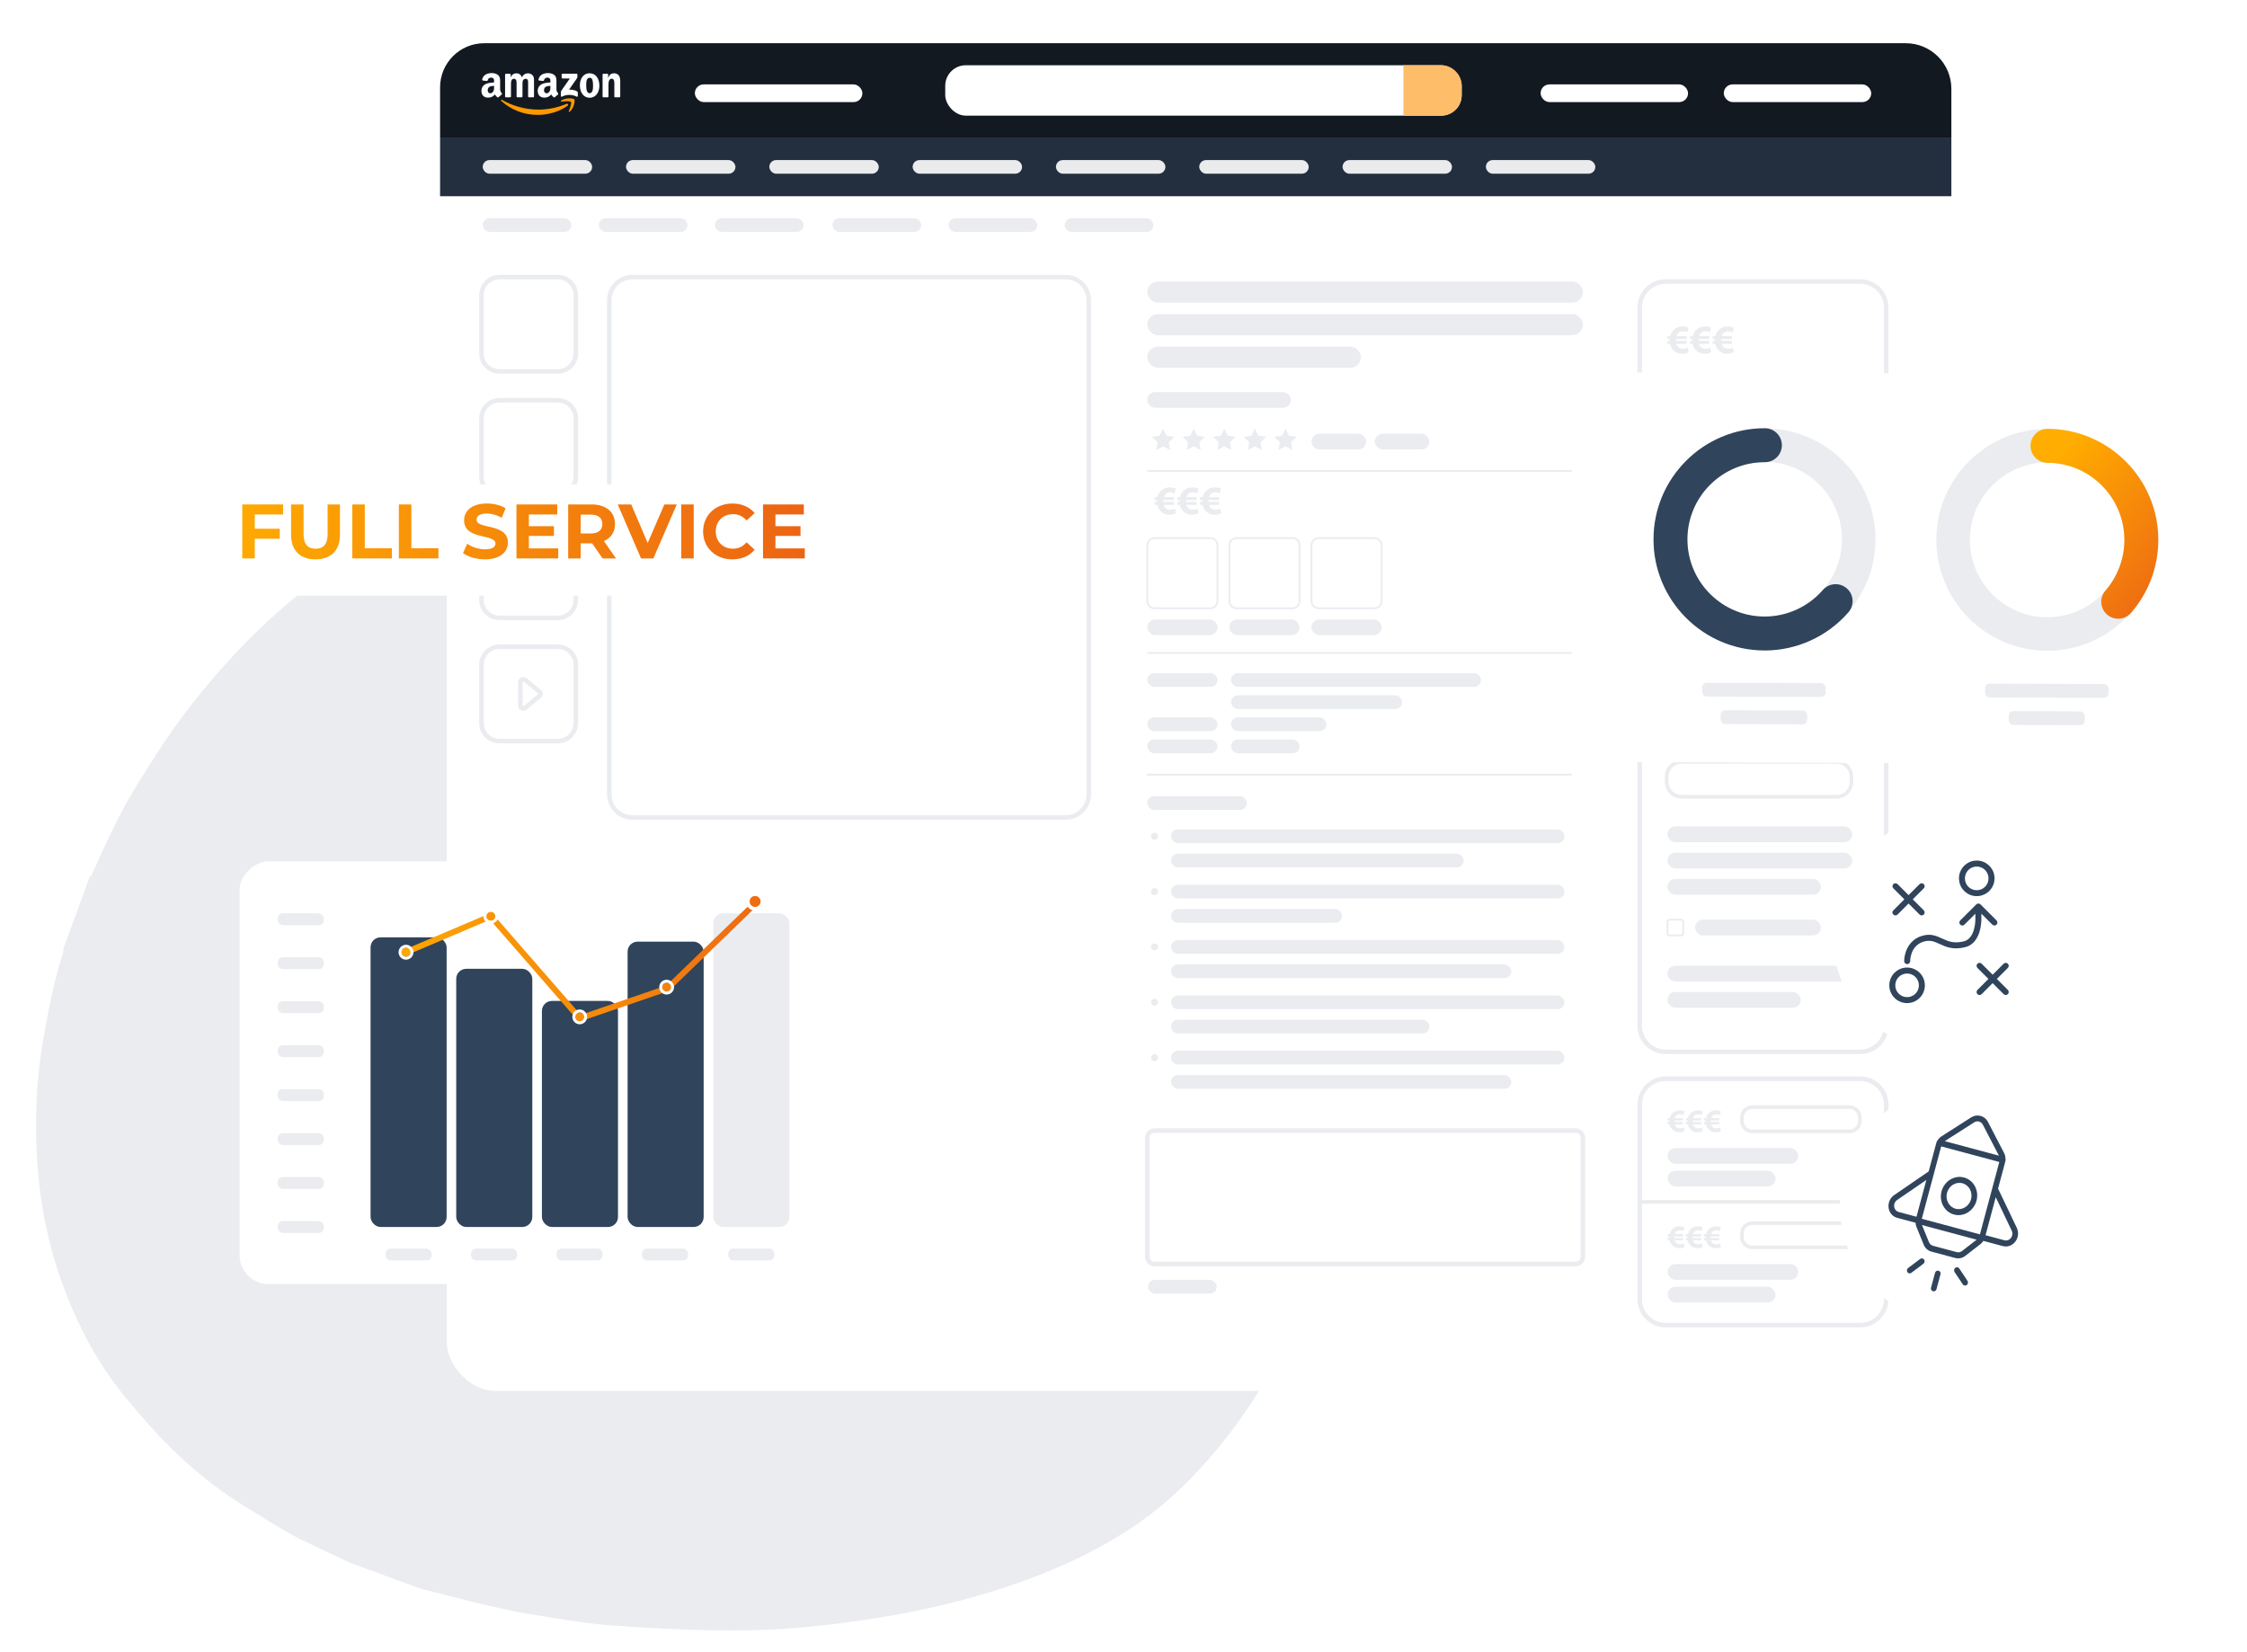 <?xml version="1.0" encoding="UTF-8"?><svg id="Ebene_1" xmlns="http://www.w3.org/2000/svg" xmlns:xlink="http://www.w3.org/1999/xlink" viewBox="0 0 1020 750"><defs><style>.cls-1{fill:url(#Unbenannter_Verlauf_20-8);}.cls-1,.cls-2,.cls-3,.cls-4,.cls-5,.cls-6,.cls-7,.cls-8,.cls-9,.cls-10,.cls-11,.cls-12,.cls-13,.cls-14,.cls-15,.cls-16,.cls-17,.cls-18,.cls-19,.cls-20,.cls-21,.cls-22,.cls-23,.cls-24,.cls-25,.cls-26,.cls-27,.cls-28,.cls-29,.cls-30,.cls-31,.cls-32{stroke-width:0px;}.cls-2{fill:url(#Unbenannter_Verlauf_20-4);}.cls-3{filter:url(#drop-shadow-2);}.cls-3,.cls-7,.cls-12,.cls-17,.cls-20,.cls-21,.cls-25,.cls-27{fill:#fff;}.cls-4{fill:url(#Unbenannter_Verlauf_20-13);}.cls-5{fill:url(#Unbenannter_Verlauf_20-7);}.cls-6{fill:url(#Unbenannter_Verlauf_20-12);}.cls-7{opacity:.9;}.cls-8{fill:url(#Unbenannter_Verlauf_20-17);}.cls-9{fill:url(#Unbenannter_Verlauf_20-15);}.cls-10{fill:url(#Unbenannter_Verlauf_20-14);}.cls-11{fill:#30445c;}.cls-13{fill:url(#Unbenannter_Verlauf_20-2);}.cls-14{fill:url(#Unbenannter_Verlauf_20-3);}.cls-15{fill:url(#Unbenannter_Verlauf_20);}.cls-16{fill:url(#Unbenannter_Verlauf_20-9);}.cls-17{filter:url(#drop-shadow-4);}.cls-18{fill:url(#Unbenannter_Verlauf_20-6);}.cls-19{fill:url(#Unbenannter_Verlauf_20-5);}.cls-20{filter:url(#drop-shadow-5);}.cls-21{filter:url(#drop-shadow-7);}.cls-22{fill:#232f3f;}.cls-23{fill:#eaecef;}.cls-24{fill:url(#Unbenannter_Verlauf_20-16);}.cls-25{filter:url(#drop-shadow-6);}.cls-26{fill:url(#Unbenannter_Verlauf_20-10);}.cls-27{filter:url(#drop-shadow-3);}.cls-28{fill:url(#Unbenannter_Verlauf_20-11);}.cls-29{fill:#131921;}.cls-30{fill:#febd69;}.cls-31{fill:#f90;}.cls-32{fill:url(#Unbenannter_Verlauf_20-18);}</style><filter id="drop-shadow-2" filterUnits="userSpaceOnUse"><feOffset dx="3" dy="3"/><feGaussianBlur result="blur" stdDeviation="9"/><feFlood flood-color="#000" flood-opacity=".18"/><feComposite in2="blur" operator="in"/><feComposite in="SourceGraphic"/></filter><filter id="drop-shadow-3" filterUnits="userSpaceOnUse"><feOffset dx="3" dy="3"/><feGaussianBlur result="blur-2" stdDeviation="9"/><feFlood flood-color="#000" flood-opacity=".15"/><feComposite in2="blur-2" operator="in"/><feComposite in="SourceGraphic"/></filter><linearGradient id="Unbenannter_Verlauf_20" x1="95.2" y1="243.82" x2="377.85" y2="202.3" gradientUnits="userSpaceOnUse"><stop offset="0" stop-color="#ffad00"/><stop offset="1" stop-color="#eb5f15"/></linearGradient><linearGradient id="Unbenannter_Verlauf_20-2" x1="95.77" y1="247.69" x2="378.42" y2="206.17" xlink:href="#Unbenannter_Verlauf_20"/><linearGradient id="Unbenannter_Verlauf_20-3" x1="96.39" y1="251.89" x2="379.04" y2="210.37" xlink:href="#Unbenannter_Verlauf_20"/><linearGradient id="Unbenannter_Verlauf_20-4" x1="96.84" y1="254.93" x2="379.49" y2="213.41" xlink:href="#Unbenannter_Verlauf_20"/><linearGradient id="Unbenannter_Verlauf_20-5" x1="97.48" y1="259.32" x2="380.13" y2="217.8" xlink:href="#Unbenannter_Verlauf_20"/><linearGradient id="Unbenannter_Verlauf_20-6" x1="97.97" y1="262.68" x2="380.62" y2="221.16" xlink:href="#Unbenannter_Verlauf_20"/><linearGradient id="Unbenannter_Verlauf_20-7" x1="98.5" y1="266.25" x2="381.15" y2="224.73" xlink:href="#Unbenannter_Verlauf_20"/><linearGradient id="Unbenannter_Verlauf_20-8" x1="98.92" y1="269.09" x2="381.57" y2="227.57" xlink:href="#Unbenannter_Verlauf_20"/><linearGradient id="Unbenannter_Verlauf_20-9" x1="99.41" y1="272.47" x2="382.06" y2="230.95" xlink:href="#Unbenannter_Verlauf_20"/><linearGradient id="Unbenannter_Verlauf_20-10" x1="99.84" y1="275.41" x2="382.49" y2="233.89" xlink:href="#Unbenannter_Verlauf_20"/><linearGradient id="Unbenannter_Verlauf_20-11" x1="100.34" y1="278.77" x2="382.99" y2="237.25" xlink:href="#Unbenannter_Verlauf_20"/><filter id="drop-shadow-4" filterUnits="userSpaceOnUse"><feOffset dx="2" dy="2"/><feGaussianBlur result="blur-3" stdDeviation="6"/><feFlood flood-color="#000" flood-opacity=".18"/><feComposite in2="blur-3" operator="in"/><feComposite in="SourceGraphic"/></filter><linearGradient id="Unbenannter_Verlauf_20-12" x1="926.21" y1="209.3" x2="993.92" y2="269.21" gradientTransform="translate(1.55 2.12) rotate(.18)" xlink:href="#Unbenannter_Verlauf_20"/><filter id="drop-shadow-5" filterUnits="userSpaceOnUse"><feOffset dx="2" dy="2"/><feGaussianBlur result="blur-4" stdDeviation="6"/><feFlood flood-color="#000" flood-opacity=".18"/><feComposite in2="blur-4" operator="in"/><feComposite in="SourceGraphic"/></filter><linearGradient id="Unbenannter_Verlauf_20-13" x1="175.11" y1="460.16" x2="370.44" y2="399.45" xlink:href="#Unbenannter_Verlauf_20"/><linearGradient id="Unbenannter_Verlauf_20-14" x1="168.84" y1="437.37" x2="349.12" y2="377.61" xlink:href="#Unbenannter_Verlauf_20"/><linearGradient id="Unbenannter_Verlauf_20-15" x1="173.54" y1="431.95" x2="330.15" y2="380.92" xlink:href="#Unbenannter_Verlauf_20"/><linearGradient id="Unbenannter_Verlauf_20-16" x1="189.78" y1="487.61" x2="379.12" y2="420.47" xlink:href="#Unbenannter_Verlauf_20"/><linearGradient id="Unbenannter_Verlauf_20-17" x1="194.42" y1="497.1" x2="388.96" y2="408.98" xlink:href="#Unbenannter_Verlauf_20"/><linearGradient id="Unbenannter_Verlauf_20-18" x1="483.4" y1="498.14" x2="759.27" y2="380.66" gradientTransform="translate(-431.46 152.65) rotate(-11.17)" xlink:href="#Unbenannter_Verlauf_20"/><filter id="drop-shadow-6" filterUnits="userSpaceOnUse"><feOffset dx="1" dy="1"/><feGaussianBlur result="blur-5" stdDeviation="10"/><feFlood flood-color="#000" flood-opacity=".2"/><feComposite in2="blur-5" operator="in"/><feComposite in="SourceGraphic"/></filter><filter id="drop-shadow-7" filterUnits="userSpaceOnUse"><feOffset dx="1" dy="1"/><feGaussianBlur result="blur-6" stdDeviation="10"/><feFlood flood-color="#000" flood-opacity=".2"/><feComposite in2="blur-6" operator="in"/><feComposite in="SourceGraphic"/></filter></defs><path class="cls-23" d="m191.19,721.24c-10.66-3.91-21.31-7.81-31.97-11.72-4.03-1.88-8.07-3.72-12.08-5.65-5.12-2.46-10.34-4.74-15.28-7.52-6.55-3.69-12.87-7.8-19.31-11.69-11.86-7.16-22.78-15.63-32.72-25.17-8.29-7.96-15.92-16.69-23.22-25.59-12.4-15.11-21.37-32.29-28.08-50.56-8.55-23.28-12.17-47.55-12.16-72.27,0-14.27,1.2-28.52,3.83-42.63,2.23-11.99,4.59-23.92,8.36-35.54.26-.81.22-1.72.32-2.59,3.97-10.83,7.94-21.66,11.91-32.49.23-.11.58-.17.67-.35,2.35-5.1,4.58-10.26,7.01-15.31,2.86-5.94,5.64-11.94,8.91-17.66,4.2-7.36,8.76-14.53,13.31-21.68,8.23-12.92,17.51-25.11,27.54-36.65,9.6-11.05,19.86-21.52,31.02-31.07,10.72-9.17,21.87-17.75,34.15-24.72,16.93-9.61,34.98-12.36,53.79-7.06,7.76,2.19,15.51,5.09,22.55,8.97,9.49,5.23,18.73,11.14,27.27,17.78,11.98,9.31,23.35,19.42,34.73,29.47,9.39,8.3,18.36,17.07,27.62,25.52,9.2,8.4,18.34,16.89,27.85,24.93,7.75,6.55,15.74,12.89,24.11,18.6,9.3,6.35,18.99,12.18,28.83,17.68,5.78,3.23,12.16,5.38,18.26,8.04,8.57,3.73,17.19,7.37,25.69,11.27,6.25,2.87,12.45,5.9,18.48,9.2,8.83,4.83,17.57,9.86,26.22,15.01,13.89,8.27,26.73,17.95,38.87,28.64,15.67,13.79,29.11,29.26,39.23,47.63,10.39,18.88,15.73,38.93,14.98,60.45-.41,11.82-2.58,23.36-6.6,34.59-3.74,10.43-7.84,20.68-13.67,30.11-6.62,10.71-14.03,20.84-22.33,30.39-9.95,11.44-20.75,21.82-33.26,30.36-17.62,12.02-36.84,20.81-56.97,27.66-19.87,6.77-40.23,11.53-60.97,14.85-22.61,3.61-45.33,5.87-68.2,5.67-17.88-.16-35.78-1.04-53.61-2.41-11.94-.92-23.8-3.14-35.66-5.02-6.32-1-12.59-2.41-18.84-3.83-6.55-1.49-13.05-3.22-19.56-4.85-3.67-.92-7.33-1.87-10.99-2.81Z"/><rect class="cls-3" x="199.77" y="22.88" width="686.03" height="605.53" rx="22.31" ry="22.31"/><path class="cls-29" d="m885.81,62.5H199.77v-22.85c0-11.06,8.97-20.03,20.03-20.03h645.31c11.43,0,20.69,9.27,20.69,20.69v22.19Z"/><rect class="cls-22" x="199.77" y="62.44" width="686.03" height="26.63"/><rect class="cls-12" x="429.08" y="29.62" width="234.44" height="22.87" rx="9.32" ry="9.32"/><path class="cls-30" d="m654.2,52.5h-17.14v-22.87h17.14c5.15,0,9.32,4.17,9.32,9.32v4.23c0,5.15-4.17,9.32-9.32,9.32Z"/><path id="path8" class="cls-31" d="m257.63,48.02c-3.66,2.7-8.97,4.14-13.53,4.14-6.4,0-12.17-2.37-16.53-6.31-.34-.31-.04-.73.38-.49,4.71,2.74,10.53,4.39,16.54,4.39,4.06,0,8.52-.84,12.62-2.58.62-.26,1.14.41.53.86"/><path id="path10" class="cls-31" d="m259.15,46.28c-.47-.6-3.09-.28-4.27-.14-.36.04-.41-.27-.09-.49,2.09-1.47,5.52-1.05,5.93-.55.4.5-.1,3.94-2.07,5.58-.3.25-.59.12-.46-.22.44-1.1,1.43-3.57.96-4.17"/><path id="path12" class="cls-12" d="m254.96,35.25v-1.43c0-.22.16-.36.36-.36h6.41c.21,0,.37.15.37.36v1.23c0,.21-.18.47-.48.9l-3.32,4.74c1.23-.03,2.54.15,3.65.78.25.14.32.35.34.56v1.53c0,.21-.23.45-.47.33-1.97-1.03-4.59-1.15-6.77.01-.22.12-.46-.12-.46-.33v-1.45c0-.23,0-.63.24-.98l3.85-5.52h-3.35c-.21,0-.37-.15-.37-.36"/><path id="path14" class="cls-12" d="m231.58,44.18h-1.95c-.19-.01-.33-.15-.35-.33v-10c0-.2.17-.36.38-.36h1.82c.19,0,.34.15.35.33v1.31h.04c.47-1.26,1.37-1.85,2.57-1.85s1.98.59,2.53,1.85c.47-1.26,1.54-1.85,2.69-1.85.82,0,1.71.34,2.26,1.09.62.84.49,2.06.49,3.14v6.31c0,.2-.17.36-.38.36h-1.95c-.19-.01-.35-.17-.35-.36v-5.3c0-.42.04-1.48-.05-1.88-.15-.67-.58-.86-1.15-.86-.47,0-.97.32-1.17.82-.2.5-.18,1.35-.18,1.92v5.3c0,.2-.17.36-.38.36h-1.95c-.2-.01-.35-.17-.35-.36v-5.3c0-1.12.18-2.76-1.2-2.76s-1.35,1.6-1.35,2.76v5.3c0,.2-.17.36-.38.36"/><path id="path16" class="cls-12" d="m267.62,33.27c2.89,0,4.46,2.48,4.46,5.64s-1.73,5.47-4.46,5.47-4.39-2.48-4.39-5.58,1.57-5.54,4.39-5.54m.02,2.04c-1.44,0-1.53,1.96-1.53,3.18s-.02,3.83,1.51,3.83,1.58-2.11,1.58-3.39c0-.84-.04-1.85-.29-2.65-.22-.7-.66-.97-1.27-.97"/><path id="path18" class="cls-12" d="m275.82,44.18h-1.94c-.19-.01-.35-.17-.35-.36v-10.01c.01-.18.18-.33.37-.33h1.81c.17,0,.31.12.35.28v1.53h.04c.55-1.37,1.31-2.02,2.66-2.02.87,0,1.73.32,2.28,1.18.51.8.51,2.15.51,3.11v6.3c-.02.18-.18.32-.38.32h-1.95c-.18-.01-.33-.15-.35-.32v-5.43c0-1.09.13-2.7-1.22-2.7-.47,0-.91.32-1.13.8-.27.61-.31,1.22-.31,1.89v5.39c0,.2-.17.36-.38.36"/><g id="use28"><path id="path30" class="cls-12" d="m249.85,39.4v-.42c-1.41,0-2.9.3-2.9,1.96,0,.84.44,1.41,1.18,1.41.55,0,1.04-.34,1.35-.89.38-.67.36-1.31.36-2.07m1.97,4.75c-.13.12-.32.12-.46.05-.65-.54-.76-.79-1.12-1.3-1.07,1.09-1.83,1.42-3.21,1.42-1.64,0-2.92-1.01-2.92-3.04,0-1.58.86-2.66,2.08-3.19,1.06-.47,2.54-.55,3.67-.68v-.25c0-.46.04-1.01-.24-1.41-.24-.36-.69-.51-1.09-.51-.74,0-1.41.38-1.57,1.17-.03.18-.16.35-.34.36l-1.89-.2c-.16-.04-.33-.16-.29-.41.44-2.29,2.51-2.98,4.36-2.98.95,0,2.19.25,2.94.97.95.89.86,2.07.86,3.35v3.04c0,.91.38,1.31.73,1.81.13.18.15.39,0,.52-.4.33-1.1.95-1.49,1.29h0"/></g><path id="path30-2" class="cls-12" d="m224.29,39.4v-.42c-1.41,0-2.9.3-2.9,1.96,0,.84.44,1.41,1.18,1.41.55,0,1.04-.34,1.35-.89.38-.67.36-1.31.36-2.07m1.97,4.75c-.13.12-.32.12-.46.05-.65-.54-.76-.79-1.12-1.3-1.07,1.09-1.83,1.42-3.21,1.42-1.64,0-2.92-1.01-2.92-3.04,0-1.58.86-2.66,2.08-3.19,1.06-.47,2.54-.55,3.67-.68v-.25c0-.46.04-1.01-.24-1.41-.24-.36-.69-.51-1.09-.51-.74,0-1.41.38-1.57,1.17-.03.18-.16.35-.34.36l-1.89-.2c-.16-.04-.33-.16-.29-.41.44-2.29,2.51-2.98,4.36-2.98.95,0,2.19.25,2.94.97.95.89.86,2.07.86,3.35v3.04c0,.91.38,1.31.73,1.81.13.18.15.39,0,.52-.4.33-1.1.95-1.49,1.29h0"/><rect class="cls-12" x="699.34" y="38.31" width="66.93" height="8.03" rx="4.01" ry="4.01"/><rect class="cls-12" x="315.42" y="38.31" width="76.05" height="8.03" rx="4.01" ry="4.01"/><rect class="cls-7" x="219.12" y="72.66" width="49.68" height="6.19" rx="3.09" ry="3.09"/><rect class="cls-7" x="284.17" y="72.66" width="49.68" height="6.19" rx="3.09" ry="3.09"/><rect class="cls-7" x="349.23" y="72.66" width="49.68" height="6.19" rx="3.09" ry="3.09"/><rect class="cls-23" x="219.12" y="99.07" width="40.25" height="6.19" rx="3.09" ry="3.09"/><rect class="cls-23" x="271.82" y="99.07" width="40.25" height="6.19" rx="3.09" ry="3.09"/><rect class="cls-23" x="324.52" y="99.07" width="40.25" height="6.19" rx="3.09" ry="3.09"/><rect class="cls-23" x="520.81" y="127.8" width="197.72" height="9.6" rx="4.8" ry="4.8"/><rect class="cls-23" x="520.81" y="142.57" width="197.72" height="9.6" rx="4.8" ry="4.8"/><rect class="cls-23" x="520.81" y="157.35" width="96.97" height="9.6" rx="4.8" ry="4.8"/><rect class="cls-23" x="520.81" y="177.96" width="65.17" height="7.15" rx="3.57" ry="3.57"/><rect class="cls-23" x="756.91" y="170.82" width="65.17" height="7.15" rx="3.57" ry="3.57"/><rect class="cls-23" x="756.91" y="284.23" width="62.95" height="11.6" rx="5.8" ry="5.8"/><path class="cls-23" d="m833.71,339.97h-70.41c-4.17,0-7.56-3.39-7.56-7.56v-2.37c0-4.17,3.39-7.56,7.56-7.56h70.41c4.17,0,7.56,3.39,7.56,7.56v2.37c0,4.17-3.39,7.56-7.56,7.56Zm-70.41-15.84c-3.26,0-5.91,2.65-5.91,5.91v2.37c0,3.26,2.65,5.91,5.91,5.91h70.41c3.26,0,5.91-2.65,5.91-5.91v-2.37c0-3.26-2.65-5.91-5.91-5.91h-70.41Z"/><path class="cls-23" d="m833.71,362.52h-70.41c-4.17,0-7.56-3.39-7.56-7.56v-2.37c0-4.17,3.39-7.56,7.56-7.56h70.41c4.17,0,7.56,3.39,7.56,7.56v2.37c0,4.17-3.39,7.56-7.56,7.56Zm-70.41-15.84c-3.26,0-5.91,2.65-5.91,5.91v2.37c0,3.26,2.65,5.91,5.91,5.91h70.41c3.26,0,5.91-2.65,5.91-5.91v-2.37c0-3.26-2.65-5.91-5.91-5.91h-70.41Z"/><path class="cls-23" d="m839.56,514.39h-44.15c-3.03,0-5.5-2.47-5.5-5.5v-1.64c0-3.03,2.47-5.5,5.5-5.5h44.15c3.03,0,5.5,2.47,5.5,5.5v1.64c0,3.03-2.47,5.5-5.5,5.5Zm-44.15-11c-2.12,0-3.85,1.73-3.85,3.85v1.64c0,2.12,1.73,3.85,3.85,3.85h44.15c2.12,0,3.85-1.73,3.85-3.85v-1.64c0-2.12-1.73-3.85-3.85-3.85h-44.15Z"/><rect class="cls-23" x="756.91" y="191.55" width="83.88" height="7.15" rx="3.57" ry="3.57"/><rect class="cls-23" x="756.91" y="203.47" width="59.19" height="7.15" rx="3.57" ry="3.57"/><rect class="cls-23" x="756.91" y="222.33" width="83.88" height="7.15" rx="3.57" ry="3.57"/><rect class="cls-23" x="756.91" y="234.26" width="83.88" height="7.15" rx="3.57" ry="3.57"/><rect class="cls-23" x="756.91" y="246.19" width="69.65" height="7.15" rx="3.57" ry="3.57"/><rect class="cls-23" x="756.91" y="375.14" width="83.88" height="7.15" rx="3.57" ry="3.57"/><rect class="cls-23" x="756.91" y="387.07" width="83.88" height="7.15" rx="3.57" ry="3.57"/><rect class="cls-23" x="756.91" y="438.37" width="83.88" height="7.15" rx="3.57" ry="3.57"/><rect class="cls-23" x="757.01" y="521.16" width="59.24" height="7.15" rx="3.57" ry="3.57"/><rect class="cls-23" x="757.01" y="531.44" width="48.97" height="7.15" rx="3.57" ry="3.57"/><rect class="cls-23" x="756.91" y="450.29" width="60.48" height="7.15" rx="3.57" ry="3.57"/><rect class="cls-23" x="756.91" y="398.99" width="69.65" height="7.15" rx="3.57" ry="3.57"/><rect class="cls-23" x="769.46" y="417.47" width="57.11" height="7.15" rx="3.57" ry="3.57"/><rect class="cls-23" x="770.9" y="264.18" width="48.96" height="7.15" rx="3.57" ry="3.57"/><rect class="cls-23" x="756.91" y="301.99" width="28.08" height="7.15" rx="3.57" ry="3.57"/><path class="cls-23" d="m810.32,309.55h-19.1c-.74,0-1.34-.6-1.34-1.34v-5.29c0-.74.6-1.34,1.34-1.34h19.1c.74,0,1.34.6,1.34,1.34v5.29c0,.74-.6,1.34-1.34,1.34Zm-19.1-7.15c-.29,0-.52.23-.52.52v5.29c0,.29.23.52.52.52h19.1c.29,0,.52-.23.52-.52v-5.29c0-.29-.23-.52-.52-.52h-19.1Z"/><path class="cls-23" d="m763.13,425.03h-5.29c-.74,0-1.34-.6-1.34-1.34v-5.29c0-.74.6-1.34,1.34-1.34h5.29c.74,0,1.34.6,1.34,1.34v5.29c0,.74-.6,1.34-1.34,1.34Zm-5.29-7.15c-.29,0-.52.23-.52.52v5.29c0,.29.23.52.52.52h5.29c.29,0,.52-.23.52-.52v-5.29c0-.29-.23-.52-.52-.52h-5.29Z"/><path class="cls-23" d="m549.4,276.53h-25.32c-2.03,0-3.68-1.65-3.68-3.68v-25.32c0-2.03,1.65-3.68,3.68-3.68h25.32c2.03,0,3.68,1.65,3.68,3.68v25.32c0,2.03-1.65,3.68-3.68,3.68Zm-25.32-31.86c-1.58,0-2.86,1.28-2.86,2.86v25.32c0,1.58,1.28,2.86,2.86,2.86h25.32c1.58,0,2.86-1.28,2.86-2.86v-25.32c0-1.58-1.28-2.86-2.86-2.86h-25.32Z"/><path class="cls-23" d="m715.26,574.82h-191.18c-2.37,0-4.3-1.93-4.3-4.3v-54.04c0-2.37,1.93-4.3,4.3-4.3h191.18c2.37,0,4.3,1.93,4.3,4.3v54.04c0,2.37-1.93,4.3-4.3,4.3Zm-191.18-60.58c-1.24,0-2.24,1.01-2.24,2.24v54.04c0,1.24,1.01,2.24,2.24,2.24h191.18c1.24,0,2.24-1.01,2.24-2.24v-54.04c0-1.24-1.01-2.24-2.24-2.24h-191.18Z"/><path class="cls-23" d="m844.44,478.48h-88.34c-7.05,0-12.79-5.74-12.79-12.79V139.56c0-7.05,5.74-12.79,12.79-12.79h88.34c7.05,0,12.79,5.74,12.79,12.79v326.14c0,7.05-5.74,12.79-12.79,12.79Zm-88.34-349.65c-5.92,0-10.73,4.81-10.73,10.73v326.14c0,5.92,4.81,10.73,10.73,10.73h88.34c5.92,0,10.73-4.81,10.73-10.73V139.56c0-5.92-4.81-10.73-10.73-10.73h-88.34Z"/><path class="cls-23" d="m844.44,602.55h-88.34c-7.05,0-12.79-5.74-12.79-12.79v-88.34c0-7.05,5.74-12.79,12.79-12.79h88.34c7.05,0,12.79,5.74,12.79,12.79v88.34c0,7.05-5.74,12.79-12.79,12.79Zm-88.34-111.85c-5.92,0-10.73,4.81-10.73,10.73v88.34c0,5.92,4.81,10.73,10.73,10.73h88.34c5.92,0,10.73-4.81,10.73-10.73v-88.34c0-5.92-4.81-10.73-10.73-10.73h-88.34Z"/><path class="cls-23" d="m586.66,276.53h-25.32c-2.03,0-3.68-1.65-3.68-3.68v-25.32c0-2.03,1.65-3.68,3.68-3.68h25.32c2.03,0,3.68,1.65,3.68,3.68v25.32c0,2.03-1.65,3.68-3.68,3.68Zm-25.32-31.86c-1.58,0-2.86,1.28-2.86,2.86v25.32c0,1.58,1.28,2.86,2.86,2.86h25.32c1.58,0,2.86-1.28,2.86-2.86v-25.32c0-1.58-1.28-2.86-2.86-2.86h-25.32Z"/><path class="cls-23" d="m623.92,276.53h-25.32c-2.03,0-3.68-1.65-3.68-3.68v-25.32c0-2.03,1.65-3.68,3.68-3.68h25.32c2.03,0,3.68,1.65,3.68,3.68v25.32c0,2.03-1.65,3.68-3.68,3.68Zm-25.32-31.86c-1.58,0-2.86,1.28-2.86,2.86v25.32c0,1.58,1.28,2.86,2.86,2.86h25.32c1.58,0,2.86-1.28,2.86-2.86v-25.32c0-1.58-1.28-2.86-2.86-2.86h-25.32Z"/><rect class="cls-23" x="595.33" y="196.89" width="24.8" height="7.15" rx="3.57" ry="3.57"/><rect class="cls-23" x="520.81" y="281.18" width="31.86" height="7.15" rx="3.57" ry="3.57"/><rect class="cls-23" x="520.81" y="305.57" width="31.86" height="6.23" rx="3.12" ry="3.12"/><rect class="cls-23" x="520.81" y="361.41" width="45.19" height="6.23" rx="3.12" ry="3.12"/><rect class="cls-23" x="558.8" y="305.57" width="113.46" height="6.23" rx="3.12" ry="3.12"/><rect class="cls-23" x="558.8" y="315.61" width="77.66" height="6.23" rx="3.12" ry="3.12"/><rect class="cls-23" x="520.81" y="325.65" width="31.86" height="6.23" rx="3.12" ry="3.12"/><rect class="cls-23" x="558.8" y="325.65" width="43.32" height="6.23" rx="3.12" ry="3.12"/><rect class="cls-23" x="520.81" y="335.69" width="31.86" height="6.23" rx="3.12" ry="3.12"/><rect class="cls-23" x="558.8" y="335.69" width="31.13" height="6.23" rx="3.12" ry="3.12"/><rect class="cls-23" x="521.18" y="580.97" width="31.13" height="6.23" rx="3.12" ry="3.12"/><rect class="cls-23" x="558.07" y="281.18" width="31.86" height="7.15" rx="3.57" ry="3.57"/><rect class="cls-23" x="595.33" y="281.18" width="31.86" height="7.15" rx="3.57" ry="3.57"/><rect class="cls-23" x="624.06" y="196.89" width="24.8" height="7.15" rx="3.57" ry="3.57"/><rect class="cls-23" x="377.91" y="99.07" width="40.25" height="6.19" rx="3.09" ry="3.09"/><rect class="cls-23" x="430.61" y="99.07" width="40.25" height="6.19" rx="3.09" ry="3.09"/><rect class="cls-23" x="483.31" y="99.07" width="40.25" height="6.19" rx="3.09" ry="3.09"/><rect class="cls-7" x="414.28" y="72.66" width="49.68" height="6.19" rx="3.09" ry="3.09"/><rect class="cls-7" x="479.34" y="72.66" width="49.68" height="6.19" rx="3.09" ry="3.09"/><rect class="cls-7" x="544.39" y="72.66" width="49.68" height="6.19" rx="3.09" ry="3.09"/><rect class="cls-7" x="609.44" y="72.66" width="49.68" height="6.19" rx="3.09" ry="3.09"/><rect class="cls-7" x="674.5" y="72.66" width="49.68" height="6.19" rx="3.09" ry="3.09"/><rect class="cls-12" x="782.49" y="38.31" width="66.93" height="8.03" rx="4.01" ry="4.01"/><path class="cls-12" d="m253.2,168.62h-26.46c-4.5,0-8.19-3.68-8.19-8.19v-26.46c0-4.5,3.68-8.19,8.19-8.19h26.46c4.5,0,8.19,3.68,8.19,8.19v26.46c0,4.5-3.68,8.19-8.19,8.19"/><path class="cls-23" d="m253.2,169.65h-26.46c-5.08,0-9.22-4.13-9.22-9.22v-26.46c0-5.08,4.13-9.22,9.22-9.22h26.46c5.08,0,9.22,4.13,9.22,9.22v26.46c0,5.08-4.13,9.22-9.22,9.22Zm-26.46-42.84c-3.95,0-7.16,3.21-7.16,7.16v26.46c0,3.95,3.21,7.16,7.16,7.16h26.46c3.95,0,7.16-3.21,7.16-7.16v-26.46c0-3.95-3.21-7.16-7.16-7.16h-26.46Z"/><path class="cls-12" d="m253.2,224.55h-26.46c-4.5,0-8.19-3.68-8.19-8.19v-26.46c0-4.5,3.68-8.19,8.19-8.19h26.46c4.5,0,8.19,3.68,8.19,8.19v26.46c0,4.5-3.68,8.19-8.19,8.19"/><path class="cls-23" d="m253.2,225.58h-26.46c-5.08,0-9.22-4.13-9.22-9.22v-26.46c0-5.08,4.13-9.22,9.22-9.22h26.46c5.08,0,9.22,4.13,9.22,9.22v26.46c0,5.08-4.13,9.22-9.22,9.22Zm-26.46-42.84c-3.95,0-7.16,3.21-7.16,7.16v26.46c0,3.95,3.21,7.16,7.16,7.16h26.46c3.95,0,7.16-3.21,7.16-7.16v-26.46c0-3.95-3.21-7.16-7.16-7.16h-26.46Z"/><path class="cls-12" d="m253.2,280.48h-26.46c-4.5,0-8.19-3.68-8.19-8.19v-26.46c0-4.5,3.68-8.19,8.19-8.19h26.46c4.5,0,8.19,3.68,8.19,8.19v26.46c0,4.5-3.68,8.19-8.19,8.19"/><path class="cls-23" d="m253.2,281.51h-26.46c-5.08,0-9.22-4.13-9.22-9.22v-26.46c0-5.08,4.13-9.22,9.22-9.22h26.46c5.08,0,9.22,4.13,9.22,9.22v26.46c0,5.08-4.13,9.22-9.22,9.22Zm-26.46-42.84c-3.95,0-7.16,3.21-7.16,7.16v26.46c0,3.95,3.21,7.16,7.16,7.16h26.46c3.95,0,7.16-3.21,7.16-7.16v-26.46c0-3.95-3.21-7.16-7.16-7.16h-26.46Z"/><path class="cls-12" d="m253.2,336.41h-26.46c-4.5,0-8.19-3.68-8.19-8.19v-26.46c0-4.5,3.68-8.19,8.19-8.19h26.46c4.5,0,8.19,3.68,8.19,8.19v26.46c0,4.5-3.68,8.19-8.19,8.19"/><path class="cls-23" d="m253.2,337.44h-26.46c-5.08,0-9.22-4.13-9.22-9.22v-26.46c0-5.08,4.13-9.22,9.22-9.22h26.46c5.08,0,9.22,4.13,9.22,9.22v26.46c0,5.08-4.13,9.22-9.22,9.22Zm-26.46-42.84c-3.95,0-7.16,3.21-7.16,7.16v26.46c0,3.95,3.21,7.16,7.16,7.16h26.46c3.95,0,7.16-3.21,7.16-7.16v-26.46c0-3.95-3.21-7.16-7.16-7.16h-26.46Z"/><polygon class="cls-23" points="527.98 194.59 529.56 197.78 533.08 198.29 530.53 200.77 531.13 204.27 527.98 202.62 524.83 204.27 525.44 200.77 522.89 198.29 526.41 197.78 527.98 194.59"/><polygon class="cls-23" points="541.87 194.59 543.44 197.78 546.96 198.29 544.42 200.77 545.02 204.27 541.87 202.62 538.72 204.27 539.32 200.77 536.78 198.29 540.29 197.78 541.87 194.59"/><polygon class="cls-23" points="555.75 194.59 557.33 197.78 560.85 198.29 558.3 200.77 558.9 204.27 555.75 202.62 552.61 204.27 553.21 200.77 550.66 198.29 554.18 197.78 555.75 194.59"/><polygon class="cls-23" points="569.64 194.59 571.21 197.78 574.73 198.29 572.19 200.77 572.79 204.27 569.64 202.62 566.49 204.27 567.09 200.77 564.55 198.29 568.07 197.78 569.64 194.59"/><polygon class="cls-23" points="583.53 194.59 585.1 197.78 588.62 198.29 586.07 200.77 586.67 204.27 583.53 202.62 580.38 204.27 580.98 200.77 578.43 198.29 581.95 197.78 583.53 194.59"/><rect class="cls-23" x="520.81" y="213.36" width="192.77" height=".82"/><rect class="cls-23" x="520.81" y="295.99" width="192.77" height=".82"/><rect class="cls-23" x="520.64" y="351.25" width="192.77" height=".82"/><path class="cls-23" d="m533.81,232.96c-.63.35-1.7.7-2.88.7-1.81,0-3.48-.74-4.51-2.11-.5-.63-.87-1.42-1.04-2.4h-1.2v-1.31h1.02v-.31c0-.18.02-.37.02-.55h-1.04v-1.31h1.24c.24-1,.68-1.85,1.28-2.53,1.05-1.18,2.53-1.89,4.27-1.89,1.13,0,2.11.26,2.77.55l-.52,2.11c-.48-.2-1.24-.44-2.05-.44-.89,0-1.7.3-2.27,1-.26.3-.46.72-.59,1.2h4.6v1.31h-4.88c-.02.18-.02.39-.02.57v.3h4.9v1.31h-4.64c.13.55.33.98.61,1.29.59.67,1.46.94,2.39.94.85,0,1.72-.28,2.11-.48l.44,2.05Z"/><path class="cls-23" d="m544.07,232.96c-.63.35-1.7.7-2.88.7-1.81,0-3.48-.74-4.51-2.11-.5-.63-.87-1.42-1.04-2.4h-1.2v-1.31h1.02v-.31c0-.18.02-.37.02-.55h-1.04v-1.31h1.24c.24-1,.68-1.85,1.28-2.53,1.05-1.18,2.53-1.89,4.27-1.89,1.13,0,2.11.26,2.77.55l-.52,2.11c-.48-.2-1.24-.44-2.05-.44-.89,0-1.7.3-2.27,1-.26.3-.46.72-.59,1.2h4.6v1.31h-4.88c-.02.18-.02.39-.02.57v.3h4.9v1.31h-4.64c.13.55.33.98.61,1.29.59.67,1.46.94,2.39.94.85,0,1.72-.28,2.11-.48l.44,2.05Z"/><path class="cls-23" d="m554.33,232.96c-.63.35-1.7.7-2.88.7-1.81,0-3.48-.74-4.51-2.11-.5-.63-.87-1.42-1.04-2.4h-1.2v-1.31h1.02v-.31c0-.18.02-.37.02-.55h-1.04v-1.31h1.24c.24-1,.68-1.85,1.28-2.53,1.05-1.18,2.53-1.89,4.27-1.89,1.13,0,2.11.26,2.77.55l-.52,2.11c-.48-.2-1.24-.44-2.05-.44-.89,0-1.7.3-2.27,1-.26.3-.46.72-.59,1.2h4.6v1.31h-4.88c-.02.18-.02.39-.02.57v.3h4.9v1.31h-4.64c.13.55.33.98.61,1.29.59.67,1.46.94,2.39.94.85,0,1.72-.28,2.11-.48l.44,2.05Z"/><path class="cls-23" d="m766.55,159.89c-.63.35-1.7.7-2.88.7-1.81,0-3.48-.74-4.51-2.11-.5-.63-.87-1.42-1.04-2.4h-1.2v-1.31h1.02v-.31c0-.18.02-.37.02-.55h-1.04v-1.31h1.24c.24-1,.68-1.85,1.28-2.53,1.05-1.18,2.53-1.89,4.27-1.89,1.13,0,2.11.26,2.77.55l-.52,2.11c-.48-.2-1.24-.44-2.05-.44-.89,0-1.7.3-2.27,1-.26.3-.46.72-.59,1.2h4.6v1.31h-4.88c-.02.18-.02.39-.02.57v.3h4.9v1.31h-4.64c.13.55.33.98.61,1.29.59.67,1.46.94,2.39.94.85,0,1.72-.28,2.11-.48l.44,2.05Z"/><path class="cls-23" d="m776.81,159.89c-.63.35-1.7.7-2.88.7-1.81,0-3.48-.74-4.51-2.11-.5-.63-.87-1.42-1.04-2.4h-1.2v-1.31h1.02v-.31c0-.18.02-.37.02-.55h-1.04v-1.31h1.24c.24-1,.68-1.85,1.28-2.53,1.05-1.18,2.53-1.89,4.27-1.89,1.13,0,2.11.26,2.77.55l-.52,2.11c-.48-.2-1.24-.44-2.05-.44-.89,0-1.7.3-2.27,1-.26.3-.46.72-.59,1.2h4.6v1.31h-4.88c-.02.18-.02.39-.02.57v.3h4.9v1.31h-4.64c.13.55.33.98.61,1.29.59.67,1.46.94,2.39.94.85,0,1.72-.28,2.11-.48l.44,2.05Z"/><path class="cls-23" d="m787.08,159.89c-.63.35-1.7.7-2.88.7-1.81,0-3.48-.74-4.51-2.11-.5-.63-.87-1.42-1.04-2.4h-1.2v-1.31h1.02v-.31c0-.18.02-.37.02-.55h-1.04v-1.31h1.24c.24-1,.68-1.85,1.28-2.53,1.05-1.18,2.53-1.89,4.27-1.89,1.13,0,2.11.26,2.77.55l-.52,2.11c-.48-.2-1.24-.44-2.05-.44-.89,0-1.7.3-2.27,1-.26.3-.46.72-.59,1.2h4.6v1.31h-4.88c-.02.18-.02.39-.02.57v.3h4.9v1.31h-4.64c.13.55.33.98.61,1.29.59.67,1.46.94,2.39.94.85,0,1.72-.28,2.11-.48l.44,2.05Z"/><path class="cls-23" d="m764.72,513.42c-.5.28-1.37.56-2.32.56-1.46,0-2.79-.59-3.62-1.69-.4-.5-.7-1.14-.83-1.93h-.97v-1.05h.82v-.25c0-.15.01-.3.01-.45h-.83v-1.05h.99c.19-.8.55-1.48,1.02-2.03.85-.95,2.03-1.51,3.43-1.51.91,0,1.69.21,2.23.45l-.42,1.69c-.39-.16-1-.36-1.65-.36-.71,0-1.37.24-1.83.8-.21.24-.37.58-.48.97h3.7v1.05h-3.92c-.01.15-.01.31-.01.46v.24h3.94v1.05h-3.73c.1.45.27.79.49,1.04.48.53,1.17.76,1.92.76.68,0,1.38-.22,1.69-.39l.36,1.65Z"/><path class="cls-23" d="m772.97,513.42c-.5.28-1.37.56-2.32.56-1.46,0-2.79-.59-3.62-1.69-.4-.5-.7-1.14-.83-1.93h-.97v-1.05h.82v-.25c0-.15.01-.3.01-.45h-.83v-1.05h1c.19-.8.55-1.48,1.02-2.03.85-.95,2.03-1.51,3.43-1.51.91,0,1.69.21,2.23.45l-.42,1.69c-.39-.16-1-.36-1.65-.36-.71,0-1.37.24-1.83.8-.21.24-.37.58-.48.97h3.7v1.05h-3.92c-.01.15-.01.31-.01.46v.24h3.94v1.05h-3.73c.1.45.27.79.49,1.04.48.53,1.17.76,1.92.76.68,0,1.38-.22,1.69-.39l.36,1.65Z"/><path class="cls-23" d="m781.21,513.42c-.5.28-1.37.56-2.32.56-1.46,0-2.79-.59-3.62-1.69-.4-.5-.7-1.14-.83-1.93h-.97v-1.05h.82v-.25c0-.15.01-.3.01-.45h-.83v-1.05h.99c.19-.8.55-1.48,1.02-2.03.85-.95,2.03-1.51,3.43-1.51.91,0,1.69.21,2.23.45l-.42,1.69c-.39-.16-1-.36-1.65-.36-.71,0-1.37.24-1.83.8-.21.24-.37.58-.48.97h3.7v1.05h-3.92c-.01.15-.01.31-.01.46v.24h3.94v1.05h-3.73c.1.45.27.79.49,1.04.48.53,1.17.76,1.92.76.68,0,1.38-.22,1.69-.39l.36,1.65Z"/><path class="cls-23" d="m839.56,567.03h-44.15c-3.03,0-5.5-2.47-5.5-5.5v-1.64c0-3.03,2.47-5.5,5.5-5.5h44.15c3.03,0,5.5,2.47,5.5,5.5v1.64c0,3.03-2.47,5.5-5.5,5.5Zm-44.15-11c-2.12,0-3.85,1.73-3.85,3.85v1.64c0,2.12,1.73,3.85,3.85,3.85h44.15c2.12,0,3.85-1.73,3.85-3.85v-1.64c0-2.12-1.73-3.85-3.85-3.85h-44.15Z"/><rect class="cls-23" x="757.01" y="573.8" width="59.24" height="7.15" rx="3.57" ry="3.57"/><rect class="cls-23" x="757.01" y="584.08" width="48.97" height="7.15" rx="3.57" ry="3.57"/><path class="cls-23" d="m764.72,566.07c-.5.28-1.37.56-2.32.56-1.46,0-2.79-.59-3.62-1.69-.4-.5-.7-1.14-.83-1.93h-.97v-1.05h.82v-.25c0-.15.01-.3.01-.45h-.83v-1.05h.99c.19-.8.55-1.48,1.02-2.03.85-.95,2.03-1.51,3.43-1.51.91,0,1.69.21,2.23.45l-.42,1.69c-.39-.16-1-.36-1.65-.36-.71,0-1.37.24-1.83.8-.21.24-.37.58-.48.97h3.7v1.05h-3.92c-.01.15-.01.31-.01.46v.24h3.94v1.05h-3.73c.1.45.27.79.49,1.04.48.53,1.17.76,1.92.76.68,0,1.38-.22,1.69-.39l.36,1.65Z"/><path class="cls-23" d="m772.97,566.07c-.5.28-1.37.56-2.32.56-1.46,0-2.79-.59-3.62-1.69-.4-.5-.7-1.14-.83-1.93h-.97v-1.05h.82v-.25c0-.15.01-.3.01-.45h-.83v-1.05h1c.19-.8.55-1.48,1.02-2.03.85-.95,2.03-1.51,3.43-1.51.91,0,1.69.21,2.23.45l-.42,1.69c-.39-.16-1-.36-1.65-.36-.71,0-1.37.24-1.83.8-.21.24-.37.58-.48.97h3.7v1.05h-3.92c-.01.15-.01.31-.01.46v.24h3.94v1.05h-3.73c.1.45.27.79.49,1.04.48.53,1.17.76,1.92.76.68,0,1.38-.22,1.69-.39l.36,1.65Z"/><path class="cls-23" d="m781.21,566.07c-.5.28-1.37.56-2.32.56-1.46,0-2.79-.59-3.62-1.69-.4-.5-.7-1.14-.83-1.93h-.97v-1.05h.82v-.25c0-.15.01-.3.01-.45h-.83v-1.05h.99c.19-.8.55-1.48,1.02-2.03.85-.95,2.03-1.51,3.43-1.51.91,0,1.69.21,2.23.45l-.42,1.69c-.39-.16-1-.36-1.65-.36-.71,0-1.37.24-1.83.8-.21.24-.37.58-.48.97h3.7v1.05h-3.92c-.01.15-.01.31-.01.46v.24h3.94v1.05h-3.73c.1.45.27.79.49,1.04.48.53,1.17.76,1.92.76.68,0,1.38-.22,1.69-.39l.36,1.65Z"/><path class="cls-23" d="m483.78,372.1h-196.74c-6.33,0-11.48-5.15-11.48-11.48v-224.38c0-6.33,5.15-11.48,11.48-11.48h196.74c6.33,0,11.48,5.15,11.48,11.48v224.38c0,6.33-5.15,11.48-11.48,11.48Zm-196.74-245.29c-5.2,0-9.42,4.23-9.42,9.42v224.38c0,5.2,4.23,9.42,9.42,9.42h196.74c5.2,0,9.42-4.23,9.42-9.42v-224.38c0-5.2-4.23-9.42-9.42-9.42h-196.74Z"/><rect class="cls-23" x="531.58" y="376.49" width="178.57" height="6.23" rx="3.12" ry="3.12"/><rect class="cls-23" x="531.58" y="387.52" width="132.83" height="6.23" rx="3.12" ry="3.12"/><circle class="cls-23" cx="524.08" cy="379.61" r="1.57"/><rect class="cls-23" x="531.58" y="401.61" width="178.57" height="6.23" rx="3.12" ry="3.12"/><rect class="cls-23" x="531.58" y="412.65" width="77.66" height="6.23" rx="3.12" ry="3.12"/><circle class="cls-23" cx="524.08" cy="404.73" r="1.57"/><rect class="cls-23" x="531.58" y="426.74" width="178.57" height="6.23" rx="3.12" ry="3.12"/><rect class="cls-23" x="531.58" y="437.77" width="154.47" height="6.23" rx="3.12" ry="3.12"/><circle class="cls-23" cx="524.08" cy="429.85" r="1.57"/><rect class="cls-23" x="531.58" y="451.86" width="178.57" height="6.23" rx="3.12" ry="3.12"/><rect class="cls-23" x="531.58" y="462.89" width="117.3" height="6.23" rx="3.12" ry="3.12"/><circle class="cls-23" cx="524.08" cy="454.98" r="1.57"/><rect class="cls-23" x="531.58" y="476.98" width="178.57" height="6.23" rx="3.12" ry="3.12"/><rect class="cls-23" x="531.58" y="488.02" width="154.47" height="6.23" rx="3.12" ry="3.12"/><circle class="cls-23" cx="524.08" cy="480.1" r="1.57"/><path class="cls-23" d="m765.08,267.54c1.07-2.12-.28-4.76-2.65-4.95-.1,0-.2-.01-.3-.01s-.2,0-.3.01c-2.37.19-3.72,2.83-2.65,4.95l2.57,4.1c.18.28.58.28.76,0l2.57-4.1Z"/><circle class="cls-12" cx="762.13" cy="266.03" r="1.91"/><path class="cls-23" d="m808.24,307.29c-.1,0-.2-.04-.28-.11l-1.93-1.78c-.17-.15-.18-.41-.02-.58.15-.17.42-.18.58-.02l1.67,1.53,1.81-1.54c.17-.15.43-.13.58.05.15.17.13.43-.05.58l-2.09,1.78c-.08.07-.17.1-.27.1Z"/><rect class="cls-23" x="744.34" y="544.77" width="111.85" height="1.65"/><path class="cls-23" d="m237.54,322.68c-.34,0-.68-.07-1-.23-.83-.39-1.34-1.2-1.34-2.12v-10.7c0-.92.51-1.73,1.34-2.12.83-.39,1.78-.27,2.49.31l6.47,5.35c.54.45.85,1.1.85,1.8s-.31,1.36-.85,1.8l-6.47,5.35c-.43.36-.95.54-1.49.54Zm0-13.33s-.09.01-.12.03c-.07.03-.16.11-.16.25v10.7c0,.15.09.22.16.25.07.03.18.06.3-.04l6.47-5.35c.09-.07.1-.17.1-.22s-.01-.14-.1-.22l-6.47-5.35c-.06-.05-.12-.07-.17-.07Z"/><rect class="cls-27" x="72.01" y="216.89" width="331.3" height="50.52" rx="25.26" ry="25.26"/><path class="cls-15" d="m115.65,233.54v6.47h11.34v4.55h-11.34v8.93h-5.67v-24.5h18.52v4.55h-12.85Z"/><path class="cls-13" d="m132.13,242.71v-13.72h5.67v13.51c0,4.65,2.03,6.58,5.46,6.58s5.46-1.93,5.46-6.58v-13.51h5.6v13.72c0,7.21-4.13,11.2-11.1,11.2s-11.1-3.99-11.1-11.2Z"/><path class="cls-14" d="m159.92,228.99h5.67v19.88h12.29v4.62h-17.96v-24.5Z"/><path class="cls-2" d="m181.06,228.99h5.67v19.88h12.29v4.62h-17.96v-24.5Z"/><path class="cls-19" d="m210.18,251.07l1.92-4.27c2.07,1.51,5.15,2.55,8.09,2.55,3.36,0,4.73-1.12,4.73-2.62,0-4.58-14.25-1.43-14.25-10.54,0-4.17,3.36-7.63,10.33-7.63,3.08,0,6.23.73,8.51,2.17l-1.75,4.3c-2.28-1.29-4.62-1.92-6.79-1.92-3.36,0-4.66,1.26-4.66,2.8,0,4.52,14.25,1.4,14.25,10.4,0,4.1-3.4,7.6-10.4,7.6-3.89,0-7.81-1.15-9.98-2.83Z"/><path class="cls-18" d="m253.41,248.94v4.55h-18.97v-24.5h18.52v4.55h-12.88v5.32h11.38v4.41h-11.38v5.67h13.34Z"/><path class="cls-5" d="m273.53,253.49l-4.73-6.83h-5.21v6.83h-5.67v-24.5h10.61c6.54,0,10.64,3.39,10.64,8.89,0,3.68-1.86,6.37-5.04,7.74l5.5,7.88h-6.09Zm-5.32-19.88h-4.62v8.54h4.62c3.47,0,5.22-1.61,5.22-4.27s-1.75-4.27-5.22-4.27Z"/><path class="cls-1" d="m307.2,228.99l-10.61,24.5h-5.6l-10.57-24.5h6.13l7.46,17.5,7.56-17.5h5.64Z"/><path class="cls-16" d="m309.23,228.99h5.67v24.5h-5.67v-24.5Z"/><path class="cls-26" d="m319.17,241.24c0-7.39,5.67-12.67,13.3-12.67,4.24,0,7.77,1.54,10.08,4.34l-3.64,3.36c-1.65-1.89-3.71-2.87-6.16-2.87-4.58,0-7.84,3.22-7.84,7.84s3.26,7.84,7.84,7.84c2.45,0,4.52-.98,6.16-2.9l3.64,3.36c-2.31,2.84-5.85,4.38-10.12,4.38-7.6,0-13.27-5.29-13.27-12.67Z"/><path class="cls-28" d="m365.33,248.94v4.55h-18.97v-24.5h18.52v4.55h-12.88v5.32h11.38v4.41h-11.38v5.67h13.34Z"/><rect class="cls-17" x="776.67" y="123.09" width="176.88" height="273.62" rx="13.14" ry="13.14" transform="translate(602.57 1124.21) rotate(-89.82)"/><path class="cls-23" d="m800.85,295.13c-27.76-.08-50.27-22.74-50.19-50.5.08-27.76,22.74-50.27,50.5-50.19,27.76.08,50.27,22.74,50.19,50.5-.08,27.76-22.74,50.27-50.5,50.19Zm.26-85.47c-19.37-.06-35.17,15.65-35.23,35.02-.06,19.37,15.65,35.17,35.02,35.23,19.37.06,35.17-15.65,35.23-35.02.06-19.37-15.65-35.17-35.02-35.23Z"/><path class="cls-11" d="m800.87,295.27c-27.81-.08-50.37-22.78-50.28-50.59s22.78-50.37,50.59-50.28c4.26.01,7.69,3.47,7.68,7.73-.01,4.26-3.47,7.69-7.73,7.68-19.32-.06-35.08,15.61-35.14,34.92-.06,19.31,15.61,35.08,34.92,35.14,10.18.03,19.85-4.36,26.54-12.04,2.79-3.21,7.66-3.55,10.87-.75,3.21,2.79,3.55,7.66.75,10.87-9.63,11.06-23.55,17.38-38.21,17.33Z"/><path class="cls-23" d="m929.18,295.4c-27.76-.08-50.27-22.74-50.19-50.5.08-27.76,22.74-50.27,50.5-50.19,27.76.08,50.27,22.74,50.19,50.5-.08,27.76-22.74,50.27-50.5,50.19Zm.26-85.47c-19.37-.06-35.17,15.65-35.23,35.02-.06,19.37,15.65,35.17,35.02,35.23,19.37.06,35.17-15.65,35.23-35.02.06-19.37-15.65-35.17-35.02-35.23Z"/><path class="cls-6" d="m961.51,280.86c-1.79,0-3.58-.63-5.03-1.89-3.21-2.79-3.55-7.66-.75-10.87,5.52-6.34,8.57-14.46,8.6-22.88.06-19.31-15.61-35.08-34.92-35.14-4.26-.01-7.69-3.47-7.68-7.73.01-4.26,3.47-7.69,7.73-7.68,27.81.08,50.37,22.78,50.28,50.59-.04,12.12-4.43,23.82-12.38,32.95-1.53,1.76-3.68,2.65-5.84,2.65Z"/><rect class="cls-23" x="772.76" y="309.95" width="56.01" height="6.27" rx="2.03" ry="2.03" transform="translate(.96 -2.45) rotate(.18)"/><rect class="cls-23" x="781.09" y="322.4" width="39.27" height="6.27" rx="2.03" ry="2.03" transform="translate(1 -2.45) rotate(.18)"/><rect class="cls-23" x="901.15" y="310.34" width="56.01" height="6.27" rx="2.03" ry="2.03" transform="translate(.96 -2.84) rotate(.18)"/><rect class="cls-23" x="911.89" y="322.79" width="34.44" height="6.27" rx="2.03" ry="2.03" transform="translate(1 -2.84) rotate(.18)"/><rect class="cls-20" x="149.98" y="349.76" width="191.93" height="278.37" rx="13.14" ry="13.14" transform="translate(-243 734.88) rotate(-90)"/><rect class="cls-23" x="126.08" y="554.28" width="20.9" height="5.39" rx="2.28" ry="2.28"/><rect class="cls-23" x="175.03" y="566.77" width="20.9" height="5.39" rx="2.28" ry="2.28"/><rect class="cls-23" x="213.84" y="566.77" width="20.9" height="5.39" rx="2.28" ry="2.28"/><rect class="cls-23" x="252.64" y="566.77" width="20.9" height="5.39" rx="2.28" ry="2.28"/><rect class="cls-23" x="291.45" y="566.77" width="20.9" height="5.39" rx="2.28" ry="2.28"/><rect class="cls-23" x="330.6" y="566.77" width="20.9" height="5.39" rx="2.28" ry="2.28"/><rect class="cls-23" x="126.08" y="534.32" width="20.9" height="5.39" rx="2.28" ry="2.28"/><rect class="cls-23" x="126.08" y="514.37" width="20.9" height="5.39" rx="2.28" ry="2.28"/><rect class="cls-23" x="126.08" y="494.41" width="20.9" height="5.39" rx="2.28" ry="2.28"/><rect class="cls-23" x="126.08" y="474.46" width="20.9" height="5.39" rx="2.28" ry="2.28"/><rect class="cls-23" x="126.08" y="454.5" width="20.9" height="5.39" rx="2.28" ry="2.28"/><rect class="cls-23" x="126.08" y="434.55" width="20.9" height="5.39" rx="2.28" ry="2.28"/><rect class="cls-23" x="126.08" y="414.59" width="20.9" height="5.39" rx="2.28" ry="2.28"/><rect class="cls-11" x="168.21" y="425.5" width="34.53" height="131.47" rx="4.54" ry="4.54"/><rect class="cls-11" x="207.1" y="439.78" width="34.53" height="117.19" rx="4.54" ry="4.54"/><rect class="cls-11" x="246" y="454.36" width="34.53" height="102.61" rx="4.54" ry="4.54"/><rect class="cls-11" x="284.89" y="427.45" width="34.53" height="129.52" rx="4.54" ry="4.54"/><rect class="cls-23" x="323.78" y="414.59" width="34.53" height="142.38" rx="4.54" ry="4.54"/><path class="cls-4" d="m263.2,463.59c-.38,0-.75-.16-1.01-.46l-39.76-45.64-37.6,15.99c-.68.29-1.47-.03-1.76-.71s.03-1.47.71-1.76l38.5-16.37c.54-.23,1.16-.08,1.54.35l39.8,45.7,38.76-13.29,40.44-39.15c.53-.52,1.38-.5,1.9.03.52.53.5,1.38-.03,1.9l-40.65,39.36c-.14.14-.31.24-.5.31l-39.89,13.68c-.14.05-.29.07-.44.07Z"/><circle class="cls-10" cx="184.3" cy="432.25" r="2.04"/><path class="cls-12" d="m184.3,430.21c1.13,0,2.04.91,2.04,2.04s-.91,2.04-2.04,2.04-2.04-.91-2.04-2.04.91-2.04,2.04-2.04m0-1.34c-1.86,0-3.38,1.52-3.38,3.38s1.52,3.38,3.38,3.38,3.38-1.52,3.38-3.38-1.52-3.38-3.38-3.38h0Z"/><circle class="cls-9" cx="222.82" cy="415.89" r="2.04"/><path class="cls-12" d="m222.82,413.86c1.13,0,2.04.91,2.04,2.04s-.91,2.04-2.04,2.04-2.04-.91-2.04-2.04.91-2.04,2.04-2.04m0-1.34c-1.86,0-3.38,1.52-3.38,3.38s1.52,3.38,3.38,3.38,3.38-1.52,3.38-3.38-1.52-3.38-3.38-3.38h0Z"/><circle class="cls-24" cx="263.16" cy="461.58" r="2.01"/><path class="cls-12" d="m263.16,459.57c1.11,0,2.01.9,2.01,2.01s-.9,2.01-2.01,2.01-2.01-.9-2.01-2.01.9-2.01,2.01-2.01m0-1.34c-1.85,0-3.36,1.51-3.36,3.36s1.51,3.36,3.36,3.36,3.36-1.51,3.36-3.36-1.51-3.36-3.36-3.36h0Z"/><circle class="cls-8" cx="302.61" cy="448.1" r="2.01"/><path class="cls-12" d="m302.61,446.08c1.11,0,2.01.9,2.01,2.01s-.9,2.01-2.01,2.01-2.01-.9-2.01-2.01.9-2.01,2.01-2.01m0-1.34c-1.85,0-3.36,1.51-3.36,3.36s1.51,3.36,3.36,3.36,3.36-1.51,3.36-3.36-1.51-3.36-3.36-3.36h0Z"/><circle class="cls-32" cx="342.77" cy="409.21" r="2.84"/><path class="cls-12" d="m342.77,406.72c1.37,0,2.49,1.11,2.49,2.49s-1.11,2.49-2.49,2.49-2.49-1.11-2.49-2.49,1.11-2.49,2.49-2.49m0-1.66c-2.28,0-4.14,1.86-4.14,4.14s1.86,4.14,4.14,4.14,4.14-1.86,4.14-4.14-1.86-4.14-4.14-4.14h0Z"/><circle class="cls-25" cx="888.26" cy="546.29" r="54.03"/><path class="cls-11" d="m879.97,576.82c.7.21,1.1.94.89,1.64h0s-1.8,6.71-1.8,6.71c-.14.7-.83,1.14-1.52,1-.7-.14-1.14-.83-1-1.52,0-.05.02-.09.04-.14l1.8-6.71c.17-.71.88-1.15,1.59-.98,0,0,0,0,0,0"/><path class="cls-11" d="m871.64,571.48c.54-.42,1.31-.33,1.73.21.02.03.04.06.06.09.4.62.25,1.44-.33,1.89l-5.45,4.1c-.31.24-.71.32-1.08.22-.29-.08-.55-.26-.72-.51-.4-.62-.25-1.44.33-1.89l5.45-4.1Z"/><path class="cls-11" d="m889.38,575.81l3.74,5.61c.4.62.25,1.45-.34,1.89-.54.42-1.31.32-1.73-.21-.02-.03-.04-.05-.06-.08l-3.74-5.61c-.4-.62-.25-1.44.33-1.89.54-.42,1.31-.33,1.73.21.02.03.04.06.06.09"/><path class="cls-11" d="m861.86,550.16l8.11,2.17,4.48-16.71-13.29,9.11c-.62.43-1.06,1.07-1.24,1.81-.43,1.58.45,3.21,1.95,3.61m13.76,13.71c.31.8.99,1.41,1.82,1.64l10.8,2.89c.84.22,1.73.03,2.4-.51l6.63-5.14-24.83-6.65,3.18,7.77Zm37.77-3.06c.19-.71.13-1.46-.19-2.12l-7.27-15.23-4.62,17.26,8.58,2.3c1.5.41,3.06-.57,3.5-2.21m-13.34-50.29c-.67-1.33-2.29-1.87-3.62-1.2-.09.05-.19.1-.27.16l-13.38,8.54,24.6,6.59-7.32-14.09Zm-1.3,49.81l8.8-32.86-26.38-7.07-8.8,32.86,26.38,7.07Zm-23.25-28.62l3.34-12.46c.05-.19.13-.36.19-.54,0-.09,0-.19.03-.28.07-.26.22-.49.42-.66.45-.79,1.08-1.46,1.85-1.95l13.54-8.64c2.48-1.54,5.74-.79,7.28,1.69.06.1.12.2.18.31l7.4,14.25c.41.81.63,1.71.62,2.62.09.25.1.53.04.79-.03.09-.07.17-.12.25-.03.19-.05.38-.1.57l-3.21,11.96c.04.05.09.1.12.16l8.43,17.64c.6,1.29.72,2.75.34,4.13-.81,3.04-3.81,4.88-6.67,4.12l-8.86-2.37c-.36.56-.81,1.06-1.33,1.47l-6.87,5.32c-1.29,1.03-3,1.39-4.59.97l-10.8-2.89c-1.59-.44-2.89-1.6-3.49-3.13l-3.28-8.04c-.25-.62-.39-1.27-.42-1.93l-8.38-2.24c-2.87-.77-4.54-3.86-3.71-6.96.36-1.36,1.19-2.54,2.34-3.34l15.7-10.77Z"/><path class="cls-11" d="m887.73,548.69c3.01.81,6.15-1.13,7.01-4.32.85-3.19-.9-6.43-3.91-7.24-3.01-.81-6.15,1.13-7,4.32-.86,3.19.9,6.44,3.9,7.25m3.8-14.2c4.38,1.17,6.93,5.9,5.68,10.54-1.24,4.64-5.82,7.46-10.19,6.29-4.37-1.17-6.92-5.9-5.67-10.54,1.24-4.64,5.81-7.46,10.18-6.28"/><circle class="cls-21" cx="884.74" cy="422.99" r="54.03"/><path class="cls-11" d="m865.7,439.21c-4.46,0-8.07,3.61-8.07,8.07s3.61,8.07,8.07,8.07,8.07-3.61,8.07-8.07-3.61-8.07-8.07-8.07Zm0,13.43c-2.96,0-5.36-2.4-5.36-5.36s2.4-5.36,5.36-5.36,5.36,2.4,5.36,5.36c.02,2.96-2.38,5.36-5.36,5.36Z"/><path class="cls-11" d="m897.31,406.79c4.46,0,8.09-3.61,8.09-8.09,0-.45-.04-.88-.11-1.32h0c-.65-3.88-4.01-6.73-7.94-6.75-.45,0-.9.04-1.34.11-4.4.74-7.37,4.89-6.64,9.3.63,3.9,3.99,6.75,7.94,6.75Zm-4.37-11.19c.83-1.16,2.08-1.95,3.48-2.17.29-.05.6-.07.9-.07,2.62.02,4.84,1.9,5.27,4.48v.02c.49,2.92-1.48,5.69-4.4,6.17s-5.69-1.48-6.17-4.4c-.23-1.43.09-2.87.92-4.03h0Z"/><path class="cls-11" d="m859.46,415.15c.52.52,1.39.52,1.91,0l5-5,5,5c.52.52,1.39.52,1.91,0s.52-1.39,0-1.91h0l-5-5,5-5c.52-.52.52-1.39,0-1.91-.52-.52-1.39-.52-1.91,0l-5,5-5-5c-.52-.52-1.39-.52-1.91,0s-.52,1.39,0,1.91l5,5-5,5c-.27.29-.83,1.01,0,1.91Z"/><path class="cls-11" d="m906.45,444.37l5-5c.52-.52.52-1.39,0-1.91s-1.39-.52-1.91,0l-5,5-5-5c-.52-.52-1.39-.52-1.91,0s-.52,1.39,0,1.91l5,5-5,5c-.52.52-.52,1.39,0,1.91s1.39.52,1.91,0l5-5,5,5c.52.52,1.39.52,1.91,0s.52-1.39,0-1.91l-5-5Z"/><path class="cls-11" d="m899.42,417.11v-2.36l4.98,4.98c.52.52,1.39.52,1.91,0s.52-1.39,0-1.91h0l-7.29-7.29c-.52-.52-1.39-.52-1.91,0l-7.29,7.29c-.52.52-.52,1.39,0,1.91s1.39.52,1.91,0h0l4.98-4.98v2.4c0,.09.11,8.83-5.24,10.16-4.59,1.14-7.13-.04-9.86-1.28-2.62-1.21-5.34-2.46-9.42-1.12-6.28,2.04-7.85,8.36-7.8,11.41.02.74.61,1.34,1.35,1.34h.02c.74-.02,1.34-.63,1.34-1.37,0-.27,0-6.86,5.92-8.79,3.09-.99,5.02-.11,7.46,1.01,2.87,1.32,6.14,2.82,11.63,1.44,7.38-1.84,7.31-12.2,7.31-12.84Z"/></svg>